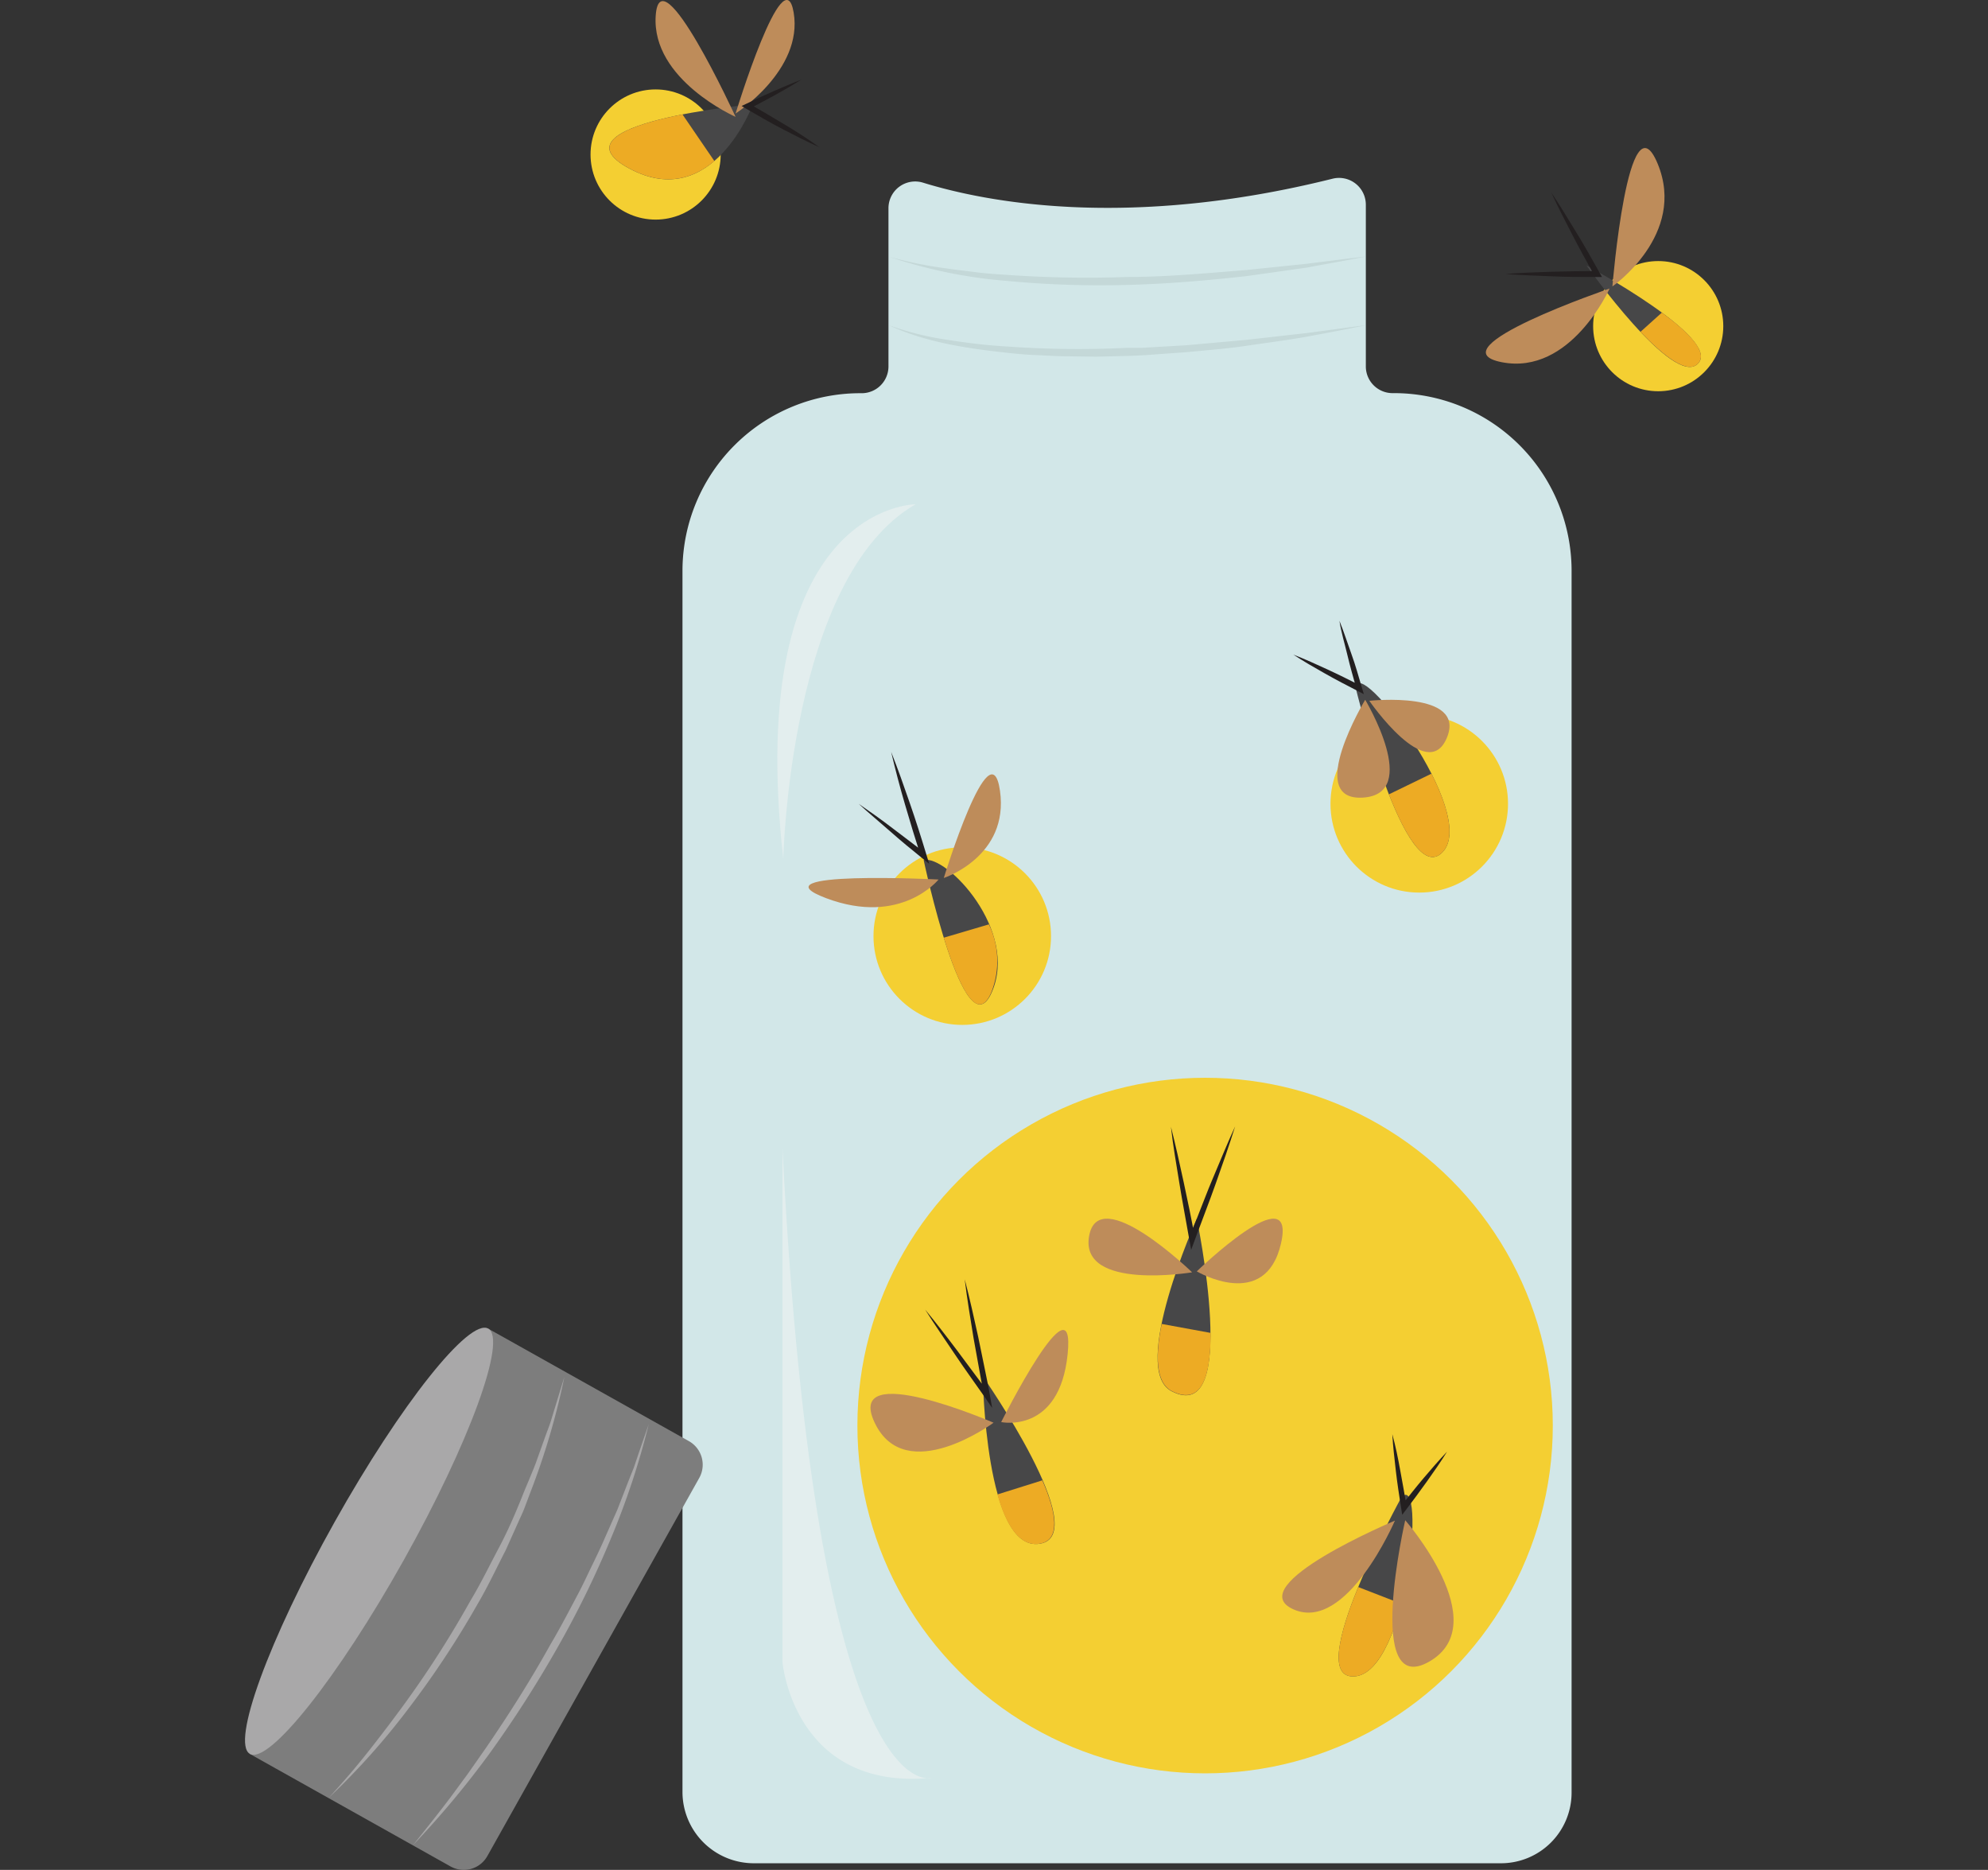 <svg xmlns="http://www.w3.org/2000/svg" width="250.83" height="235.87" viewBox="0 0 250.83 235.87">
  <rect x="0" y="0" width="250.83" height="235.87" fill="#333333" stroke="none"/>
  <defs>
    <style>
      .cls-1 {
        fill: #d2e7e8;
      }

      .cls-2 {
        fill: #f4cf32;
      }

      .cls-3 {
        fill: #c4d8d8;
      }

      .cls-4 {
        fill: #474748;
      }

      .cls-5 {
        fill: #231f20;
      }

      .cls-6 {
        fill: #7d7d7d;
      }

      .cls-7 {
        fill: #a9a8a9;
      }

      .cls-8 {
        fill: #be8c5a;
      }

      .cls-9 {
        fill: #e3eeee;
      }

      .cls-10 {
        fill: #edab24;
      }
    </style>
  </defs>
  <title>platform extensibility</title>
  <g id="Layer_3" data-name="Layer 3">
    <path class="cls-1" d="M172.33,46.24V25.79a3.38,3.38,0,0,0-4.23-3.24c-25.94,6.47-43.83,2.9-51.61.5a3.37,3.37,0,0,0-4.39,3.2v20a3.38,3.38,0,0,1-3.4,3.35h0A22.42,22.42,0,0,0,86.11,71.84V226.12a9,9,0,0,0,9,8.91h94.18a8.91,8.91,0,0,0,9-8.84V71.84a22.42,22.42,0,0,0-22.58-22.25h0A3.37,3.37,0,0,1,172.33,46.24Z"/>
    <circle class="cls-2" cx="179.07" cy="101.39" r="11.2"/>
    <circle class="cls-2" cx="152.05" cy="179.82" r="43.87"/>
    <circle class="cls-2" cx="82.72" cy="19.49" r="8.21"/>
    <circle class="cls-2" cx="209.22" cy="41.14" r="8.21"/>
    <circle class="cls-2" cx="121.41" cy="118.08" r="11.2"/>
    <path class="cls-3" d="M112.1,32.36a52,52,0,0,0,7.41,1.51c1.25.19,2.5.32,3.75.48s2.51.24,3.77.32a143.9,143.9,0,0,0,15.12.27c5,0,10.07-.48,15.11-.88l7.54-.78c2.5-.31,5-.64,7.53-.92-2.48.5-5,.93-7.47,1.4l-7.52,1.06c-5,.56-10.1,1-15.17,1.12A124.64,124.64,0,0,1,127,35.43,61.66,61.66,0,0,1,112.1,32.36Z"/>
    <path class="cls-3" d="M112.1,41a37.07,37.07,0,0,0,7.34,1.85c2.49.39,5,.71,7.52.85a127.48,127.48,0,0,0,15.14.18l1.9,0,1.89-.11,3.79-.22,7.56-.68,7.54-.85c2.52-.32,5-.68,7.55-1-2.49.52-5,1-7.47,1.45s-5,.76-7.53,1.14-5.05.56-7.58.81l-3.8.27q-1.9.16-3.81.21l-3.81.09-3.82-.05c-1.27,0-2.54-.1-3.81-.15s-2.54-.17-3.81-.31C121.86,43.93,116.73,43.16,112.1,41Z"/>
    <path class="cls-4" d="M116.54,108.48s5.16,24.47,8.59,16.69S119.46,107.82,116.54,108.48Z"/>
    <path class="cls-5" d="M108.34,101.39c1.45,1,2.87,2,4.26,3.07s2.8,2.1,4.17,3.19l-.58.39c-.7-2.17-1.36-4.36-2-6.55s-1.23-4.41-1.75-6.64c.85,2.13,1.6,4.29,2.35,6.45s1.44,4.34,2.1,6.52l.35,1.14-.92-.74c-1.37-1.1-2.71-2.21-4-3.35S109.63,102.58,108.34,101.39Z"/>
    <path class="cls-4" d="M151,153.73s-8.52,19-3.19,21.75C156.53,180,151,153.73,151,153.73Z"/>
    <path class="cls-5" d="M147.74,142.13c.59,2.33,1.11,4.68,1.61,7s1,4.71,1.42,7.07l-.71-.06,1.38-3.54c.47-1.17.91-2.36,1.4-3.52,1-2.34,1.93-4.68,3-7-.76,2.42-1.59,4.8-2.44,7.19-.41,1.19-.87,2.37-1.31,3.56l-1.33,3.55-.47,1.28-.24-1.34c-.41-2.37-.87-4.73-1.25-7.1S148,144.52,147.74,142.13Z"/>
    <path class="cls-4" d="M124,173.61s.3,22.16,7.17,21.12S124,173.61,124,173.61Z"/>
    <path class="cls-5" d="M116.73,165.19c1.41,1.72,2.77,3.48,4.1,5.25s2.63,3.57,4,5.35l-.66.29c-.25-1.22-.45-2.45-.68-3.67l-.66-3.66c-.4-2.46-.81-4.91-1.11-7.38.63,2.41,1.17,4.84,1.7,7.26l.75,3.65c.24,1.22.51,2.43.72,3.66l.29,1.65-.94-1.37c-1.27-1.82-2.58-3.61-3.81-5.46S117.91,167.08,116.73,165.19Z"/>
    <path class="cls-4" d="M171.07,86.85s6.25,25.51,10.94,20.64S171.08,82.19,171.07,86.85Z"/>
    <path class="cls-5" d="M169,78.31c.56,1.38,1,2.78,1.51,4.18s.9,2.82,1.32,4.24l.25.83-.77-.4c-1.39-.71-2.77-1.43-4.13-2.2s-2.72-1.54-4-2.39c1.47.57,2.89,1.22,4.3,1.87s2.82,1.35,4.21,2.06l-.53.44c-.4-1.43-.81-2.85-1.15-4.29S169.22,79.77,169,78.31Z"/>
    <path class="cls-4" d="M176.82,188.87s-12.69,23-5.94,22.59S180,185.45,176.82,188.87Z"/>
    <path class="cls-5" d="M182.57,183.12c-.78,1.27-1.63,2.48-2.49,3.69s-1.74,2.39-2.63,3.57l-.53.69-.14-.86c-.24-1.54-.48-3.08-.66-4.64s-.36-3.1-.45-4.66c.41,1.51.72,3,1,4.57s.57,3.07.82,4.61l-.67-.17c.92-1.16,1.83-2.33,2.79-3.46S181.55,184.2,182.57,183.12Z"/>
    <g>
      <path class="cls-6" d="M33.11,222.13l23.75,13.31a3.41,3.41,0,0,0,4.62-1.3l26.75-47.72a3.41,3.41,0,0,0-1.3-4.63L63.18,168.48l-1.58-.88L31.53,221.24Z"/>
      <ellipse class="cls-7" cx="46.57" cy="194.42" rx="30.75" ry="4.98" transform="translate(-145.8 139.98) rotate(-60.73)"/>
      <path class="cls-7" d="M41.45,226.8q2.61-2.82,5-5.84t4.64-6.11a128.28,128.28,0,0,0,8.25-12.91c1.32-2.19,2.43-4.49,3.63-6.75s2.2-4.62,3.14-7c.49-1.19,1-2.36,1.46-3.55L68.87,181c.22-.6.46-1.19.65-1.8l.56-1.84,1.13-3.68a91.7,91.7,0,0,1-4.37,14.77l-.68,1.81c-.23.6-.52,1.18-.78,1.77l-1.58,3.52c-1.18,2.29-2.27,4.63-3.58,6.85a116,116,0,0,1-8.5,12.88A91.12,91.12,0,0,1,41.45,226.8Z"/>
      <path class="cls-7" d="M52.09,232.76c1.62-2,3.2-4,4.72-6l2.27-3.09,2.19-3.13c2.89-4.21,5.62-8.51,8.12-13,1.3-2.19,2.47-4.45,3.66-6.7.59-1.13,1.12-2.29,1.68-3.44s1.11-2.29,1.61-3.46l1.55-3.5,1.38-3.56.71-1.78.61-1.81,1.26-3.63A97.58,97.58,0,0,1,77,194.25a122.55,122.55,0,0,1-6.79,13.8A145.65,145.65,0,0,1,61.9,221,115.7,115.7,0,0,1,52.09,232.76Z"/>
    </g>
    <path class="cls-4" d="M200.17,33.48s17.13,9.21,14.07,12.38S200.17,33.48,200.17,33.48Z"/>
    <path class="cls-5" d="M195.72,24.27c1.1,1.64,2.12,3.33,3.14,5s2,3.39,2.95,5.11l.32.56h-.64c-1.93,0-3.85,0-5.78-.09s-3.85-.13-5.78-.29c1.93-.15,3.86-.22,5.78-.28s3.85-.08,5.78-.09l-.33.55c-.95-1.72-1.91-3.44-2.81-5.19S196.55,26.07,195.72,24.27Z"/>
    <path class="cls-4" d="M95,13.15s-26.16,2.42-15.61,8.1S95,13.15,95,13.15Z"/>
    <path class="cls-8" d="M92.81,14.32s6.11-20,7.33-12.73S92.81,14.32,92.81,14.32Z"/>
    <path class="cls-8" d="M92.81,14.74S83.26-6.07,82.73,2,92.81,14.74,92.81,14.74Z"/>
    <path class="cls-5" d="M103.4,18.58c-1.6-.71-3.14-1.51-4.69-2.31s-3-1.66-4.55-2.55l-.59-.35.61-.29c1.13-.55,2.28-1.08,3.43-1.58s2.31-1,3.5-1.45c-1.08.67-2.17,1.3-3.27,1.91s-2.21,1.2-3.33,1.77v-.64c1.53.84,3,1.73,4.51,2.63S102,17.57,103.4,18.58Z"/>
    <path class="cls-9" d="M115.52,63.61s-21.7,0-16.69,44.74C98.83,108.35,99.57,72.77,115.52,63.61Z"/>
    <path class="cls-9" d="M98.73,144.9v64.8s1.45,16.28,18.88,14.55C117.61,224.25,103,229.44,98.73,144.9Z"/>
    <path class="cls-10" d="M209.68,39.43c3.32,2.44,5.92,5,4.56,6.43s-4.38-1-7.26-4"/>
    <path class="cls-10" d="M86.11,14.43c-6.41,1.26-12.92,3.48-6.71,6.82,4.62,2.48,8.18,1.24,10.73-.94"/>
    <path class="cls-10" d="M171.37,200.19c-2.36,5.74-3.89,11.47-.49,11.27,2.71-.17,4.71-4.39,5.93-9.16"/>
    <path class="cls-10" d="M125.84,188.51c1.06,3.74,2.72,6.61,5.29,6.22,2.78-.42,2.14-4,.38-8"/>
    <path class="cls-10" d="M146.57,167c-.79,3.88-.8,7.38,1.26,8.46,3.9,2,4.95-2.12,4.91-7.33"/>
    <path class="cls-10" d="M175.24,100.2c2.07,5.25,4.59,9.55,6.77,7.29,1.76-1.83.66-5.85-1.4-9.9"/>
    <path class="cls-10" d="M119.08,118.28c1.78,5.75,4.18,11.14,6,6.89a10.7,10.7,0,0,0-.31-8.57"/>
    <path class="cls-8" d="M119.08,110.75s5.91-19.29,7.09-11S119.08,110.75,119.08,110.75Z"/>
    <path class="cls-8" d="M118.42,110.94s-23.62-1.19-14.17,2.36S118.42,110.94,118.42,110.94Z"/>
    <path class="cls-8" d="M172.25,88.27s-7.72,12.8-.29,12.34S172.25,88.27,172.25,88.27Z"/>
    <path class="cls-8" d="M172.77,88.4s12.26-1.33,9.79,4.65S172.77,88.4,172.77,88.4Z"/>
    <path class="cls-8" d="M151,160.37s12.6-12.2,10.63-3.54S151,160.37,151,160.37Z"/>
    <path class="cls-8" d="M150.41,160.49s-11.81-11.46-13-4.55S150.41,160.49,150.41,160.49Z"/>
    <path class="cls-8" d="M126.32,179.38s9.41-18.76,8.39-8.6S126.32,179.38,126.32,179.38Z"/>
    <path class="cls-8" d="M125.36,179.46s-18.89-8.19-15,0S125.36,179.46,125.36,179.46Z"/>
    <path class="cls-8" d="M177.3,191.76s11.36,13,3.07,17.81S177.3,191.76,177.3,191.76Z"/>
    <path class="cls-8" d="M176,191.81S156.47,200,163.19,203,176,191.81,176,191.81Z"/>
    <path class="cls-8" d="M203.44,36.13s2-24.44,5.71-15.48S203.44,36.13,203.44,36.13Z"/>
    <path class="cls-8" d="M203.08,36.4S180.79,44,189.49,45.69,203.08,36.4,203.08,36.4Z"/>
  </g>
</svg>
